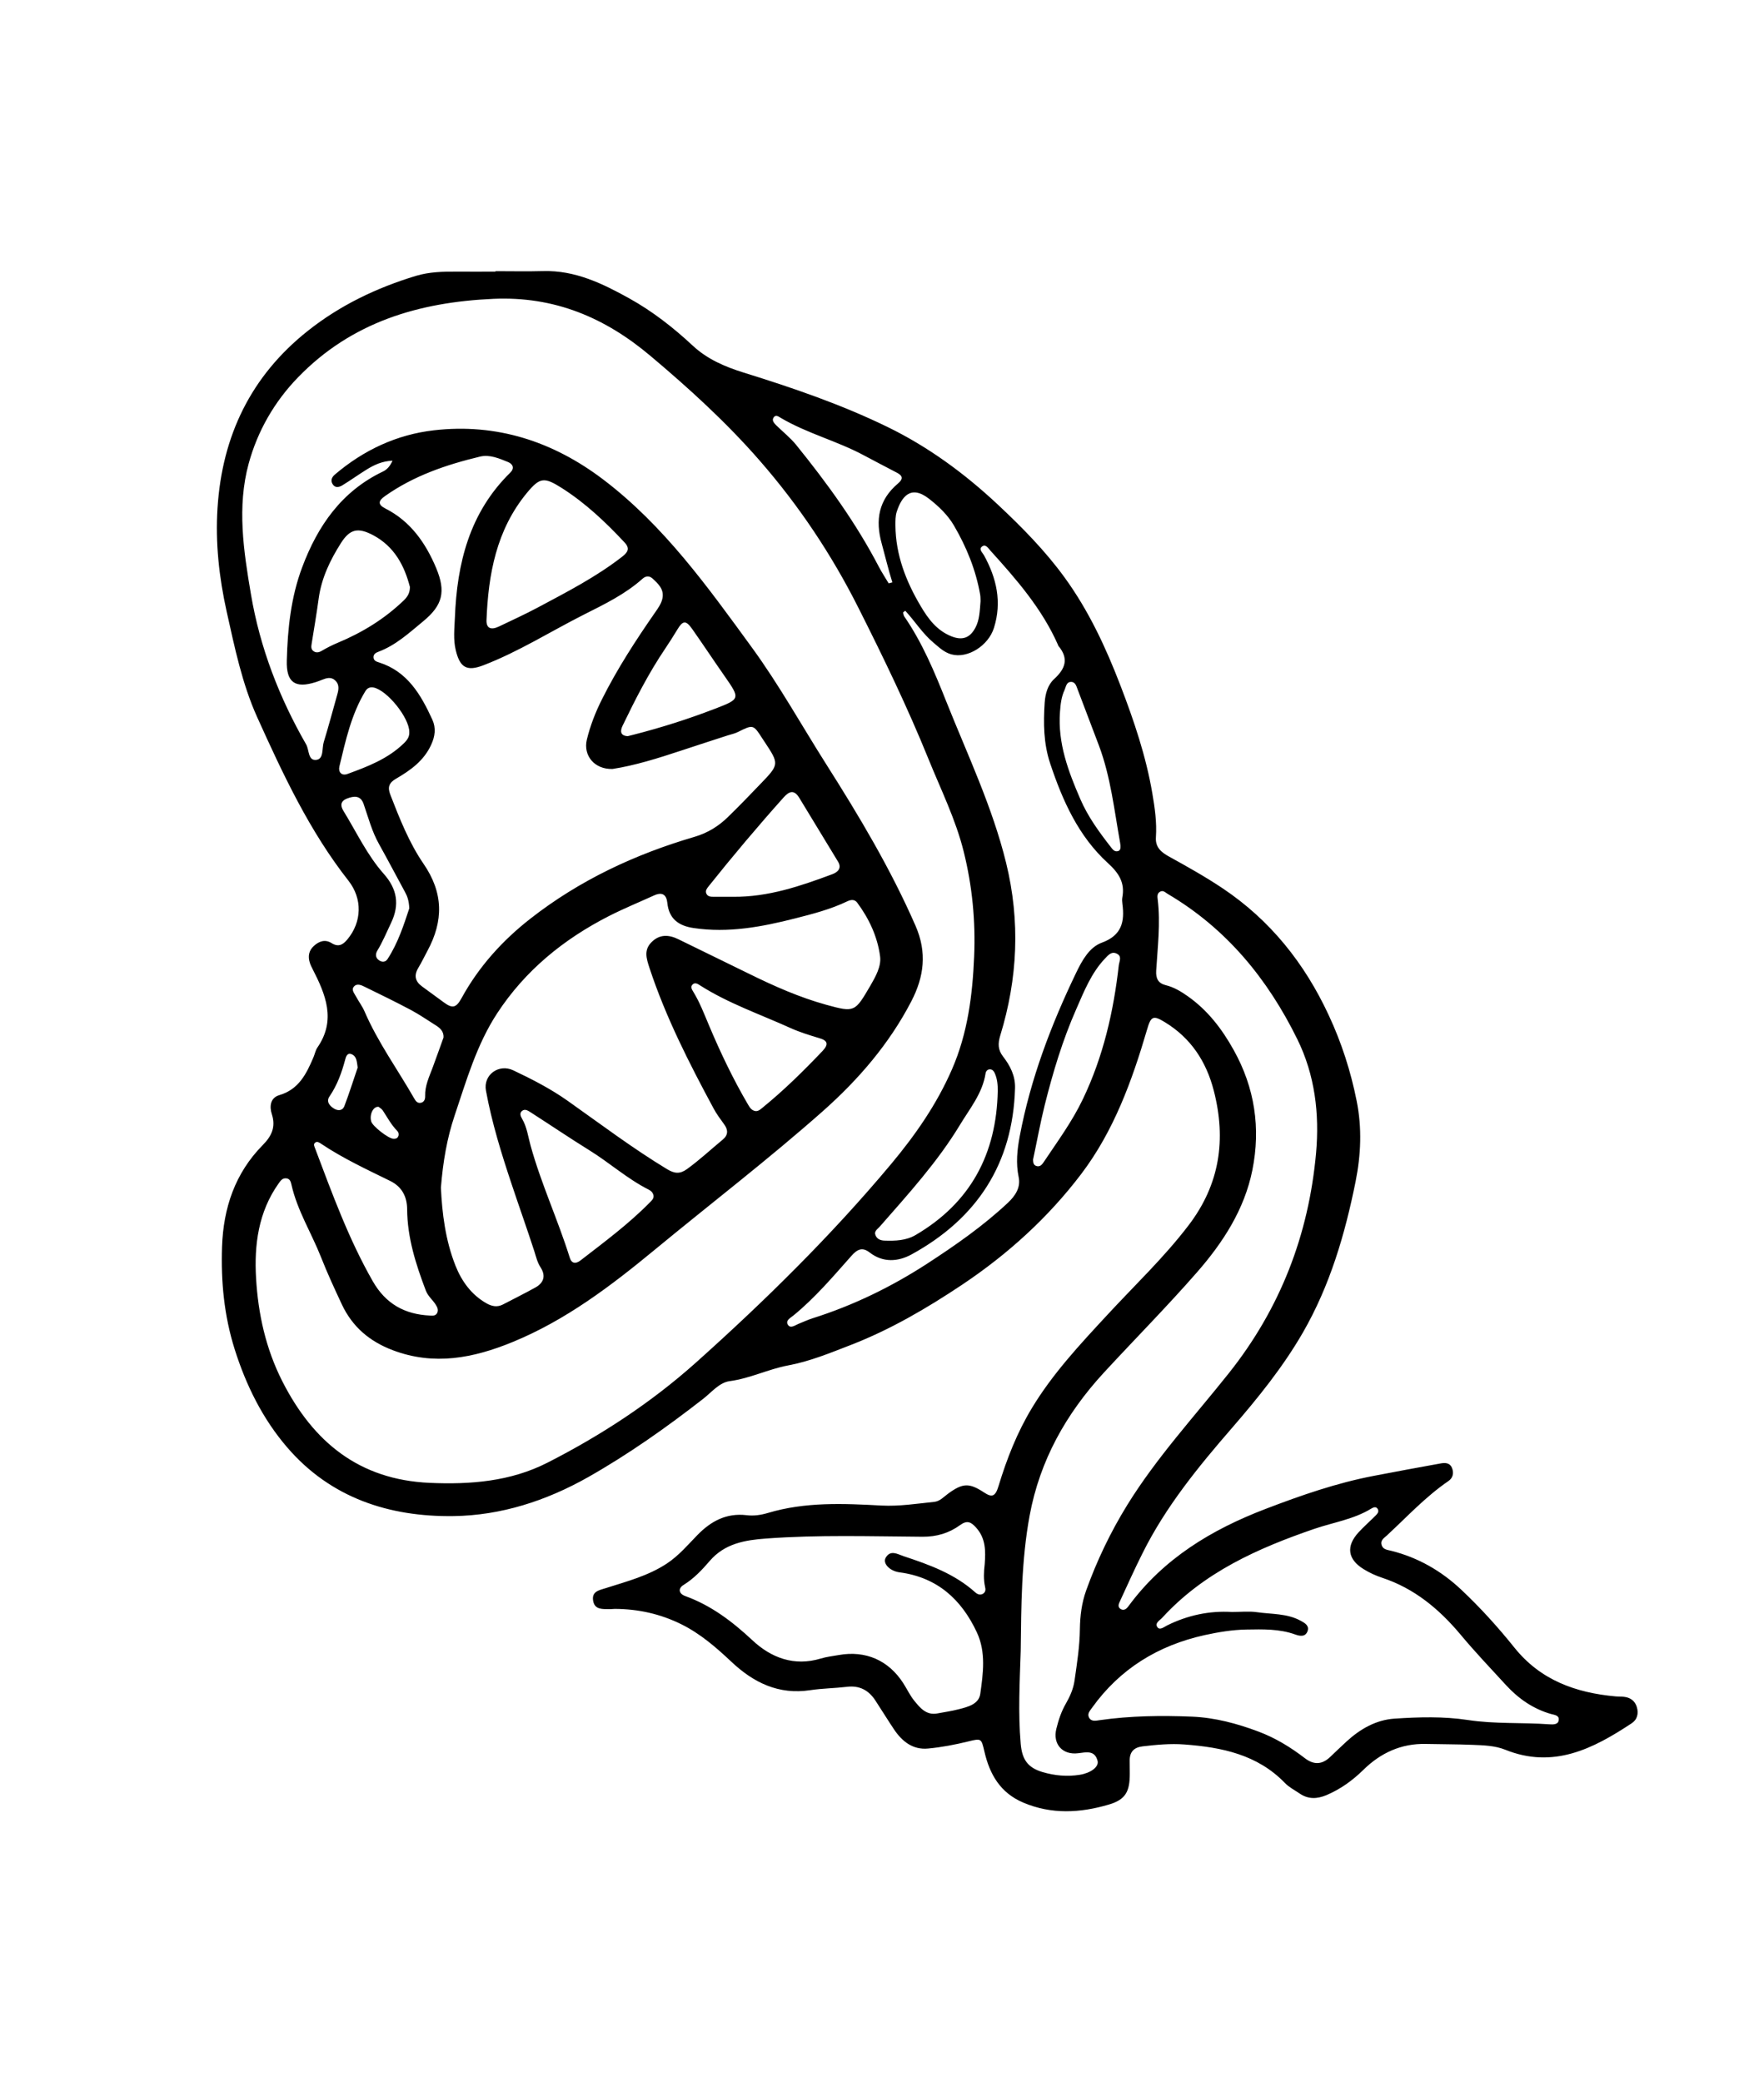 <?xml version="1.0" encoding="utf-8"?>
<!-- Generator: Adobe Illustrator 24.3.0, SVG Export Plug-In . SVG Version: 6.00 Build 0)  -->
<svg version="1.1" id="Слой_1" xmlns="http://www.w3.org/2000/svg" xmlns:xlink="http://www.w3.org/1999/xlink" x="0px" y="0px"
	 viewBox="0 0 195.84 231.12" style="enable-background:new 0 0 195.84 231.12;" xml:space="preserve">
<g>
	<g>
		<path d="M181.72,189.47c-0.21-0.68-0.71-1.05-1.41-1.13c-0.32-0.04-0.64-0.02-0.96-0.05c-4.41-0.4-8.32-1.8-11.21-5.4
			c-1.83-2.28-3.79-4.45-5.92-6.45c-2.21-2.08-4.8-3.57-7.77-4.31c-0.43-0.11-0.9-0.13-1.06-0.63c-0.17-0.54,0.26-0.77,0.58-1.07
			c2.23-2.06,4.29-4.3,6.82-6.03c0.53-0.36,0.64-0.92,0.4-1.49c-0.23-0.54-0.72-0.57-1.23-0.48c-2.48,0.45-4.95,0.9-7.43,1.38
			c-4.14,0.79-8.1,2.17-12.02,3.67c-5.99,2.29-11.34,5.51-15.22,10.79c-0.19,0.26-0.45,0.52-0.81,0.36
			c-0.46-0.22-0.28-0.62-0.13-0.93c0.82-1.78,1.62-3.56,2.5-5.31c2.57-5.16,6.19-9.59,9.94-13.91c2.88-3.33,5.64-6.73,7.85-10.56
			c3.02-5.24,4.68-10.92,5.86-16.78c0.59-2.96,0.72-5.92,0.12-8.93c-0.66-3.31-1.68-6.48-3.11-9.54
			c-2.67-5.74-6.47-10.52-11.77-14.07c-1.93-1.29-3.95-2.42-5.98-3.54c-0.85-0.47-1.51-1.03-1.43-2.13c0.11-1.64-0.12-3.26-0.4-4.88
			c-0.7-4.12-2.04-8.06-3.53-11.94c-1.62-4.22-3.52-8.31-6.2-12c-2.17-2.99-4.75-5.6-7.44-8.12c-3.67-3.43-7.68-6.38-12.21-8.59
			c-5.15-2.51-10.56-4.36-16.01-6.05c-2.07-0.65-4.01-1.47-5.65-3c-2.14-1.99-4.44-3.79-7.01-5.22c-2.99-1.66-6.03-3.14-9.59-3.04
			c-1.76,0.05-3.52,0.01-5.28,0.01c0,0.02,0,0.03,0,0.05c-1.44,0-2.88,0.01-4.32,0c-1.52-0.01-3.04,0.03-4.51,0.47
			c-4.36,1.32-8.42,3.26-12,6.1c-6.33,5.02-9.52,11.67-10.03,19.66c-0.25,3.89,0.17,7.7,1.02,11.53c0.89,3.98,1.71,7.99,3.39,11.71
			c2.86,6.33,5.8,12.63,10.13,18.14c1.56,1.99,1.5,4.57-0.13,6.52c-0.5,0.6-1,0.87-1.75,0.4c-0.72-0.45-1.39-0.21-1.97,0.32
			c-0.56,0.51-0.67,1.16-0.44,1.87c0.07,0.23,0.18,0.45,0.29,0.66c1.45,2.83,2.66,5.68,0.55,8.74c-0.22,0.32-0.29,0.74-0.45,1.11
			c-0.78,1.83-1.63,3.55-3.79,4.18c-1.01,0.3-1.09,1.28-0.82,2.11c0.46,1.43-0.03,2.44-1.01,3.43c-3.08,3.12-4.37,6.98-4.52,11.29
			c-0.13,3.86,0.23,7.64,1.4,11.36c1.27,4.02,3.11,7.74,5.84,10.91c4.83,5.62,11.35,7.72,18.46,7.62
			c5.26-0.07,10.29-1.69,14.94-4.32c4.5-2.55,8.7-5.52,12.77-8.69c0.94-0.73,1.8-1.82,2.96-1.97c2.25-0.3,4.28-1.33,6.46-1.74
			c2.43-0.45,4.69-1.39,6.94-2.26c4.4-1.7,8.47-4.08,12.41-6.71c5.07-3.39,9.53-7.44,13.2-12.27c3.62-4.77,5.65-10.35,7.32-16.05
			c0.42-1.45,0.66-1.62,1.96-0.82c2.88,1.75,4.6,4.34,5.44,7.59c1.41,5.44,0.67,10.43-2.79,14.96c-2.75,3.61-6.04,6.71-9.1,10.03
			c-2.99,3.23-5.99,6.44-8.28,10.23c-1.65,2.72-2.8,5.65-3.72,8.68c-0.35,1.17-0.72,1.3-1.59,0.73c-1.67-1.1-2.38-1.07-4.01,0.12
			c-0.48,0.35-0.9,0.84-1.53,0.91c-1.94,0.2-3.87,0.51-5.85,0.41c-4.23-0.23-8.48-0.42-12.62,0.82c-0.77,0.23-1.58,0.35-2.37,0.25
			c-2.23-0.26-3.93,0.64-5.45,2.19c-1.08,1.11-2.08,2.3-3.41,3.18c-2.08,1.37-4.44,1.98-6.76,2.72c-0.75,0.24-1.59,0.36-1.42,1.4
			c0.17,1.03,1.05,0.92,1.8,0.94c0.2,0.01,0.4-0.03,0.6-0.03c2.6,0.01,5.05,0.55,7.4,1.71c2.11,1.05,3.85,2.56,5.54,4.15
			c2.47,2.33,5.26,3.7,8.78,3.16c1.34-0.2,2.71-0.21,4.06-0.37c1.4-0.17,2.41,0.38,3.15,1.51c0.7,1.07,1.37,2.16,2.08,3.22
			c0.9,1.34,2.09,2.28,3.77,2.12c1.51-0.14,3.01-0.43,4.48-0.79c1.43-0.35,1.44-0.35,1.78,1.12c0.58,2.52,1.75,4.58,4.31,5.67
			c3.16,1.34,6.35,1.15,9.5,0.22c1.88-0.55,2.33-1.46,2.33-3.43c0-0.48-0.01-0.96-0.01-1.44c-0.01-0.96,0.45-1.47,1.42-1.59
			c1.55-0.18,3.11-0.33,4.66-0.21c4.13,0.31,8.09,1.11,11.15,4.27c0.46,0.48,1.09,0.8,1.65,1.18c0.95,0.65,1.94,0.6,2.97,0.17
			c1.57-0.67,2.9-1.63,4.12-2.83c1.9-1.86,4.18-2.91,6.9-2.85c1.72,0.04,3.44,0.03,5.16,0.1c1.24,0.05,2.51,0.08,3.66,0.54
			c5.33,2.15,9.74-0.09,14.02-2.92C181.77,190.88,181.94,190.19,181.72,189.47z M118.87,75.69c0.51-0.03,0.62,0.45,0.76,0.81
			c0.8,2.09,1.59,4.18,2.38,6.27c1.3,3.47,1.69,7.13,2.34,10.74c0.02,0.12,0.04,0.24,0.05,0.36c0,0.24,0.01,0.52-0.28,0.6
			c-0.38,0.11-0.59-0.19-0.78-0.43c-1.3-1.67-2.55-3.37-3.4-5.34c-1.34-3.09-2.52-6.21-2.26-9.68c0.06-0.85,0.15-1.67,0.51-2.44
			C118.35,76.22,118.38,75.72,118.87,75.69z M103.14,55.36c1.09,0.85,2.07,1.79,2.76,2.96c1.4,2.39,2.44,4.94,2.92,7.69
			c0.05,0.31,0.03,0.64,0.04,0.72c-0.09,1.15-0.12,2.08-0.56,2.92c-0.61,1.17-1.47,1.46-2.67,0.98c-1.63-0.65-2.59-1.95-3.43-3.38
			c-1.63-2.75-2.76-5.67-2.79-8.92c0-0.52-0.01-1.06,0.15-1.54C100.08,55.19,101.08,53.75,103.14,55.36z M85.88,46.35
			c0.25-0.39,0.58-0.09,0.83,0.05c2.91,1.71,6.21,2.54,9.18,4.13c1.23,0.66,2.47,1.3,3.71,1.95c0.65,0.34,0.66,0.71,0.1,1.18
			c-2.14,1.81-2.55,4.03-1.81,6.68c0.39,1.42,0.73,2.87,1.18,4.3c-0.14,0.04-0.27,0.07-0.41,0.11c-0.36-0.61-0.75-1.19-1.08-1.82
			c-2.54-4.88-5.75-9.3-9.2-13.56c-0.65-0.8-1.48-1.45-2.22-2.18C85.94,46.96,85.67,46.67,85.88,46.35z M37.68,85.07
			c0.69-2.87,1.32-5.78,2.88-8.35c0.2-0.33,0.49-0.49,0.91-0.41c1.5,0.29,3.97,3.35,3.97,4.93c0.03,0.53-0.23,0.9-0.59,1.25
			c-1.77,1.73-4.01,2.59-6.26,3.41C37.89,86.16,37.54,85.66,37.68,85.07z M56.65,52.46c-4.53,4.44-5.92,10.07-6.15,16.14
			c-0.05,1.2-0.19,2.38,0.1,3.58c0.47,1.95,1.25,2.37,3.1,1.65c3.89-1.5,7.42-3.74,11.12-5.61c2.28-1.15,4.59-2.26,6.52-3.99
			c0.33-0.29,0.73-0.35,1.09-0.03c0.65,0.6,1.33,1.21,1.11,2.24c-0.12,0.55-0.45,1.02-0.77,1.48c-2.17,3.12-4.24,6.3-5.94,9.7
			c-0.72,1.43-1.3,2.92-1.68,4.48c-0.42,1.77,0.86,3.32,2.86,3.25c2.46-0.38,5.02-1.18,7.56-2.02c1.74-0.58,3.49-1.14,5.24-1.71
			c0.38-0.12,0.78-0.2,1.13-0.38c1.69-0.84,1.69-0.84,2.73,0.78c0.06,0.1,0.13,0.2,0.2,0.3c1.65,2.5,1.66,2.51-0.46,4.71
			c-1.19,1.24-2.38,2.48-3.62,3.68c-1.04,1.01-2.24,1.75-3.67,2.17c-6.62,1.94-12.78,4.82-18.24,9.09
			c-3.11,2.43-5.73,5.33-7.64,8.82c-0.59,1.07-1,1.18-1.95,0.48c-0.8-0.59-1.61-1.18-2.42-1.77c-0.78-0.56-0.94-1.23-0.43-2.07
			c0.37-0.62,0.68-1.27,1.02-1.9c1.78-3.31,1.79-6.42-0.45-9.67c-1.59-2.32-2.65-5.01-3.68-7.66c-0.32-0.83-0.14-1.32,0.64-1.77
			c1.6-0.93,3.09-1.99,3.9-3.77c0.43-0.93,0.55-1.85,0.13-2.78c-1.27-2.77-2.76-5.36-5.94-6.36c-0.27-0.08-0.56-0.19-0.59-0.52
			c-0.04-0.4,0.27-0.56,0.57-0.67c1.91-0.72,3.39-2.09,4.93-3.36c2.18-1.79,2.55-3.3,1.45-5.93c-1.17-2.78-2.85-5.19-5.64-6.6
			c-0.88-0.45-0.77-0.86-0.05-1.37c3.19-2.26,6.81-3.49,10.56-4.39c1.08-0.26,2.14,0.21,3.13,0.61
			C56.97,51.53,57.13,51.99,56.65,52.46z M58.48,54.73c1.46-1.77,1.94-1.8,3.91-0.55c2.62,1.67,4.84,3.77,6.95,6.03
			c0.63,0.67,0.35,1.09-0.24,1.56c-2.91,2.27-6.19,3.95-9.43,5.68c-1.41,0.75-2.86,1.41-4.3,2.1c-0.89,0.42-1.38,0.16-1.36-0.69
			C54.21,63.73,55.11,58.83,58.48,54.73z M73.86,71.98c0.47-0.69,0.91-1.4,1.35-2.12c0.6-0.99,0.94-1.03,1.62-0.07
			c1.22,1.73,2.38,3.49,3.59,5.22c1.79,2.57,1.79,2.57-1.13,3.69c-2.94,1.13-5.94,2.08-9,2.86c-0.19,0.05-0.39,0.1-0.6,0.15
			c-0.86-0.05-0.84-0.6-0.57-1.16C70.54,77.61,72.02,74.7,73.86,71.98z M91.71,111.52c-2.96-0.82-5.78-2.07-8.54-3.43
			c-2.62-1.29-5.24-2.55-7.86-3.84c-1.08-0.53-2.1-0.56-2.98,0.33c-0.87,0.87-0.57,1.81-0.22,2.87c1.8,5.45,4.39,10.53,7.1,15.56
			c0.34,0.64,0.77,1.21,1.19,1.79c0.44,0.6,0.46,1.18-0.16,1.69c-1.32,1.09-2.58,2.27-3.98,3.28c-0.78,0.56-1.38,0.49-2.17,0.02
			c-3.84-2.32-7.41-5.02-11.06-7.6c-1.91-1.35-3.96-2.4-6.05-3.39c-1.6-0.76-3.35,0.5-3.03,2.25c0.65,3.54,1.71,6.97,2.85,10.38
			c0.83,2.5,1.72,4.98,2.53,7.48c0.19,0.61,0.33,1.22,0.69,1.77c0.59,0.92,0.36,1.7-0.57,2.22c-1.19,0.66-2.4,1.26-3.61,1.89
			c-0.63,0.33-1.23,0.21-1.82-0.12c-1.68-0.95-2.76-2.45-3.45-4.18c-1.13-2.85-1.49-5.86-1.62-8.67c0.23-2.88,0.68-5.49,1.52-7.99
			c1.31-3.89,2.44-7.86,4.72-11.35c3.12-4.77,7.38-8.23,12.41-10.8c1.63-0.83,3.34-1.53,5.01-2.29c0.9-0.41,1.38-0.11,1.48,0.84
			c0.18,1.77,1.27,2.54,2.93,2.78c3.84,0.57,7.56-0.13,11.25-1.07c1.97-0.5,3.95-1.01,5.8-1.9c0.4-0.19,0.81-0.23,1.09,0.14
			c1.33,1.79,2.27,3.81,2.55,5.99c0.14,1.09-0.5,2.23-1.09,3.25C94.91,112.33,94.9,112.4,91.71,111.52z M91.34,116.63
			c-2.12,2.23-4.31,4.39-6.7,6.33c-0.22,0.18-0.42,0.37-0.73,0.37c-0.46-0.05-0.67-0.4-0.87-0.74c-1.66-2.83-3.07-5.79-4.34-8.81
			c-0.53-1.25-1.01-2.52-1.72-3.68c-0.16-0.26-0.38-0.59-0.05-0.86c0.26-0.21,0.54-0.03,0.77,0.12c3.15,2.01,6.69,3.22,10.07,4.75
			c1.02,0.46,2.09,0.79,3.16,1.11C91.9,115.49,92.01,115.91,91.34,116.63z M72.56,132.76c0,0.31-0.21,0.5-0.41,0.7
			c-2.36,2.4-5.05,4.39-7.7,6.44c-0.52,0.4-0.99,0.38-1.2-0.32c-1.31-4.19-3.17-8.18-4.34-12.41c-0.28-1-0.4-2.04-0.93-2.96
			c-0.15-0.27-0.34-0.61-0.05-0.88c0.33-0.3,0.68-0.06,0.98,0.13c2.18,1.4,4.32,2.85,6.53,4.22c2.23,1.38,4.21,3.17,6.57,4.36
			C72.3,132.18,72.52,132.4,72.56,132.76z M92.41,97.03c-3.56,1.33-7.15,2.55-11.03,2.51c-0.72,0-1.44,0-2.16,0
			c-0.33,0-0.67-0.02-0.81-0.38c-0.12-0.3,0.06-0.53,0.24-0.76c2.69-3.37,5.47-6.67,8.34-9.88c0.64-0.72,1.18-0.9,1.76,0.06
			c1.42,2.36,2.87,4.7,4.29,7.06C93.48,96.36,93.02,96.8,92.41,97.03z M45.51,65.15c0,0.7-0.3,1.12-0.68,1.49
			c-2.13,2.05-4.61,3.57-7.32,4.7c-0.63,0.26-1.23,0.57-1.81,0.91c-0.29,0.17-0.61,0.24-0.9,0.02c-0.26-0.19-0.26-0.46-0.21-0.76
			c0.27-1.69,0.56-3.38,0.79-5.08c0.31-2.27,1.28-4.28,2.49-6.18c1-1.56,1.9-1.71,3.53-0.86C43.8,60.66,44.9,62.8,45.51,65.15z
			 M38.12,89.99c-0.37-0.6-0.29-1.08,0.39-1.35c0.77-0.3,1.52-0.39,1.86,0.6c0.52,1.5,0.92,3.05,1.71,4.45
			c0.99,1.77,1.93,3.57,2.9,5.35c0.25,0.46,0.42,0.94,0.46,1.78c-0.59,1.77-1.23,3.82-2.42,5.64c-0.23,0.35-0.62,0.36-0.95,0.12
			c-0.4-0.28-0.4-0.69-0.18-1.06c0.6-0.99,1.04-2.06,1.54-3.11c0.95-2,0.66-3.74-0.81-5.4C40.76,94.92,39.58,92.36,38.12,89.99z
			 M39.29,109.51c0.34-0.4,0.84-0.16,1.22,0.03c1.72,0.84,3.45,1.68,5.14,2.58c0.95,0.51,1.84,1.13,2.75,1.7
			c0.5,0.31,0.88,0.7,0.84,1.34c-0.41,1.12-0.8,2.25-1.22,3.37c-0.38,1.01-0.85,1.99-0.82,3.11c0.01,0.32-0.07,0.67-0.46,0.76
			c-0.38,0.09-0.59-0.18-0.75-0.47c-1.84-3.22-4.04-6.24-5.52-9.67c-0.25-0.58-0.65-1.1-0.95-1.66
			C39.35,110.26,38.97,109.88,39.29,109.51z M44.19,126.17c-0.1,0.2-0.3,0.24-0.51,0.23c-0.56-0.02-2.33-1.4-2.47-1.93
			c-0.21-0.76,0.22-1.68,0.82-1.62c0.13,0.11,0.35,0.23,0.47,0.41c0.5,0.76,0.93,1.58,1.58,2.24
			C44.25,125.68,44.32,125.93,44.19,126.17z M36.58,121.7c0.87-1.27,1.37-2.68,1.76-4.15c0.08-0.31,0.24-0.69,0.63-0.56
			c0.64,0.21,0.64,0.84,0.74,1.5c-0.47,1.37-0.93,2.85-1.48,4.29c-0.18,0.48-0.66,0.55-1.11,0.29
			C36.59,122.76,36.19,122.27,36.58,121.7z M34.99,126.83c0.22-0.18,0.46-0.01,0.66,0.12c2.43,1.63,5.07,2.85,7.69,4.14
			c1.27,0.63,1.85,1.72,1.86,3.12c0.02,3.17,0.97,6.13,2.08,9.05c0.24,0.62,0.76,1.02,1.1,1.56c0.17,0.28,0.32,0.57,0.16,0.9
			c-0.17,0.35-0.51,0.32-0.81,0.3c-2.81-0.13-4.92-1.31-6.35-3.82c-2.67-4.67-4.49-9.69-6.38-14.69
			C34.91,127.26,34.75,127.01,34.99,126.83z M77.24,151.26c-4.96,4.43-10.53,8.07-16.46,11.09c-4.1,2.09-8.55,2.44-13.09,2.24
			c-7.82-0.35-12.92-4.53-16.35-11.28c-1.83-3.61-2.68-7.46-2.91-11.42c-0.22-3.7,0.25-7.36,2.5-10.53c0.22-0.3,0.41-0.61,0.84-0.57
			c0.4,0.03,0.51,0.35,0.58,0.67c0.64,2.88,2.22,5.37,3.29,8.08c0.7,1.78,1.51,3.53,2.32,5.26c1.16,2.46,3.05,4.08,5.63,5.06
			c4.6,1.75,8.97,0.88,13.29-0.89c5.92-2.42,10.96-6.25,15.83-10.27c6.23-5.14,12.64-10.05,18.68-15.4
			c3.94-3.5,7.35-7.46,9.79-12.17c1.41-2.72,1.76-5.41,0.46-8.38c-2.75-6.29-6.24-12.14-9.91-17.92c-2.74-4.32-5.23-8.81-8.24-12.94
			c-4.92-6.75-9.79-13.57-16.55-18.69c-5.55-4.2-11.8-6.24-18.76-5.44c-4.13,0.47-7.82,2.2-11.01,4.92
			c-0.34,0.29-0.49,0.66-0.24,1.06c0.27,0.45,0.72,0.34,1.06,0.14c0.92-0.56,1.79-1.19,2.71-1.76c0.84-0.52,1.73-0.94,2.88-0.99
			c-0.27,0.6-0.6,0.99-1.07,1.21c-4.59,2.19-7.25,6.05-8.96,10.62c-1.25,3.32-1.62,6.84-1.71,10.36c-0.07,2.44,0.93,3.12,3.22,2.39
			c0.23-0.07,0.45-0.16,0.68-0.25c0.5-0.2,1-0.36,1.46,0.05c0.49,0.44,0.41,1,0.25,1.56c-0.5,1.77-0.97,3.55-1.51,5.31
			c-0.21,0.69,0.02,1.84-0.8,1.96c-0.96,0.14-0.8-1.1-1.15-1.71c-2.99-5.2-5.13-10.75-6.13-16.67c-0.82-4.81-1.56-9.72-0.25-14.51
			c0.98-3.58,2.83-6.84,5.49-9.58c5.94-6.12,13.39-8.33,21.67-8.7c6.75-0.3,12.36,2.05,17.44,6.33c4.29,3.61,8.43,7.38,12.11,11.6
			c4.35,4.98,8.01,10.45,10.99,16.38c2.77,5.5,5.45,11.04,7.76,16.74c1.38,3.41,3.03,6.72,3.92,10.3c0.95,3.81,1.33,7.72,1.16,11.66
			c-0.18,4.29-0.72,8.52-2.46,12.51c-1.69,3.88-4.07,7.3-6.78,10.54C92.27,137.16,84.92,144.39,77.24,151.26z M109.42,119.13
			c0.04-0.24,0.22-0.45,0.49-0.44c0.27,0,0.43,0.21,0.53,0.43c0.28,0.63,0.34,1.31,0.33,1.98c-0.14,6.98-3.01,12.39-9.1,15.97
			c-1.09,0.64-2.28,0.67-3.48,0.63c-0.41-0.01-0.81-0.16-0.98-0.57c-0.21-0.48,0.21-0.69,0.47-0.99c3.15-3.6,6.39-7.15,8.88-11.26
			C107.66,123.05,109.08,121.36,109.42,119.13z M124.21,107.13c-0.58,5.15-1.73,10.15-3.98,14.85c-1.19,2.5-2.83,4.72-4.36,7.01
			c-0.18,0.27-0.4,0.54-0.78,0.44c-0.4-0.11-0.38-0.46-0.4-0.72c0.44-2.05,0.8-4.06,1.29-6.03c0.91-3.64,1.99-7.24,3.51-10.68
			c0.86-1.96,1.66-3.99,3.17-5.59c0.36-0.38,0.74-0.85,1.32-0.56C124.59,106.13,124.27,106.69,124.21,107.13z M122.33,104.63
			c-1.4,0.51-2.2,1.99-2.84,3.31c-2.8,5.81-5.08,11.81-6.28,18.18c-0.28,1.49-0.44,2.99-0.12,4.52c0.25,1.16-0.37,2.09-1.19,2.86
			c-2.75,2.58-5.83,4.72-8.98,6.77c-3.98,2.58-8.2,4.63-12.73,6.06c-0.53,0.17-1.04,0.41-1.56,0.62c-0.39,0.16-0.88,0.56-1.17,0.07
			c-0.27-0.47,0.32-0.75,0.63-1.01c2.4-1.96,4.39-4.31,6.43-6.61c0.63-0.71,1.19-1.03,2.03-0.38c1.49,1.16,3.17,1.02,4.64,0.22
			c7.27-3.98,11.26-10.07,11.5-18.46c0.04-1.37-0.54-2.49-1.33-3.51c-0.58-0.75-0.58-1.45-0.31-2.34
			c1.94-6.32,2.23-12.68,0.65-19.15c-1.53-6.24-4.29-12.01-6.65-17.93c-1.3-3.27-2.65-6.51-4.66-9.43
			c-0.08-0.12-0.09-0.29-0.13-0.44c0.08-0.06,0.16-0.13,0.24-0.19c1.07,1.15,1.91,2.52,3.13,3.54c0.61,0.51,1.18,1.08,1.99,1.3
			c1.81,0.5,4.11-0.96,4.73-2.94c0.9-2.87,0.29-5.52-1.11-8.06c-0.16-0.29-0.59-0.64-0.25-0.94c0.43-0.37,0.73,0.17,0.96,0.42
			c2.9,3.2,5.74,6.46,7.51,10.47c0.02,0.04,0.02,0.08,0.04,0.11c1.18,1.4,0.79,2.53-0.47,3.68c-0.71,0.65-0.98,1.63-1.05,2.62
			c-0.15,2.28-0.13,4.52,0.61,6.75c1.38,4.14,3.14,8.08,6.42,11.07c1.21,1.1,1.9,2.18,1.59,3.81c-0.04,0.23-0.02,0.48,0.01,0.72
			C124.87,102.29,124.55,103.82,122.33,104.63z M109.16,176.88c-0.32,0.21-0.63,0.09-0.88-0.13c-2.29-2.06-5.11-3.08-7.96-4.02
			c-0.68-0.23-1.48-0.75-2,0.19c-0.33,0.61,0.44,1.45,1.54,1.6c4.17,0.55,6.87,2.98,8.59,6.66c1.03,2.21,0.7,4.55,0.38,6.83
			c-0.16,1.15-1.38,1.45-2.4,1.71c-0.77,0.2-1.57,0.31-2.35,0.46c-1.24,0.24-1.93-0.61-2.58-1.41c-0.47-0.58-0.8-1.29-1.21-1.93
			c-1.64-2.56-4.19-3.67-7.17-3.14c-0.67,0.12-1.35,0.19-2,0.39c-2.96,0.89-5.51-0.08-7.6-2.04c-2.22-2.07-4.56-3.85-7.43-4.89
			c-0.73-0.26-0.85-0.84-0.2-1.24c1.15-0.71,2.06-1.68,2.9-2.66c1.68-1.96,3.96-2.32,6.26-2.49c5.78-0.43,11.58-0.24,17.37-0.2
			c1.56,0.01,2.94-0.4,4.15-1.28c0.79-0.58,1.23-0.37,1.8,0.27c1.08,1.2,1.06,2.61,0.95,4.07c-0.1,0.84-0.14,1.67,0.04,2.5
			C109.43,176.39,109.44,176.69,109.16,176.88z M119.89,196.99c-1.41,0.23-2.78,0.1-4.15-0.3c-1.65-0.49-2.27-1.41-2.42-3.13
			c-0.3-3.44-0.11-6.87,0-10.3c0.06-5.03,0.07-10.05,0.99-15.04c1.14-6.14,4.05-11.3,8.21-15.83c3.44-3.73,7.02-7.34,10.36-11.16
			c2.89-3.3,5.28-6.98,6.16-11.36c0.93-4.65,0.27-9.13-2.08-13.33c-1.3-2.34-2.89-4.41-5.09-5.96c-0.75-0.53-1.54-1.01-2.45-1.23
			c-0.83-0.21-1.11-0.73-1.06-1.6c0.16-2.63,0.49-5.26,0.17-7.9c-0.04-0.31-0.09-0.67,0.25-0.87c0.35-0.21,0.59,0.08,0.86,0.24
			c6.52,3.84,11.1,9.44,14.39,16.13c1.95,3.96,2.47,8.27,2.08,12.63c-0.82,9.1-3.98,17.28-9.71,24.47
			c-3.83,4.81-8.01,9.35-11.26,14.61c-1.85,3-3.37,6.17-4.56,9.49c-0.49,1.37-0.67,2.82-0.69,4.25c-0.02,1.93-0.32,3.82-0.59,5.71
			c-0.13,0.93-0.5,1.77-0.96,2.57c-0.51,0.88-0.82,1.82-1.06,2.79c-0.43,1.7,0.66,2.95,2.42,2.73c0.9-0.11,1.83-0.36,2.15,0.83
			C122.04,196.12,121.07,196.8,119.89,196.99z M172.02,191.39c-3.02-0.22-6.06-0.02-9.07-0.48c-2.7-0.41-5.43-0.33-8.14-0.15
			c-2.05,0.14-3.8,1.15-5.31,2.53c-0.62,0.57-1.22,1.15-1.83,1.73c-0.89,0.84-1.79,0.9-2.79,0.14c-1.59-1.22-3.28-2.26-5.18-2.97
			c-2.37-0.89-4.81-1.54-7.33-1.65c-3.43-0.14-6.87-0.1-10.29,0.39c-0.42,0.06-0.93,0.19-1.18-0.3c-0.22-0.43,0.12-0.76,0.34-1.08
			c3.1-4.33,7.35-6.92,12.49-8.06c1.51-0.33,3.05-0.59,4.62-0.62c1.85-0.03,3.67-0.09,5.45,0.55c0.48,0.17,1.09,0.31,1.35-0.33
			c0.26-0.64-0.29-0.95-0.74-1.19c-1.52-0.84-3.25-0.72-4.9-0.96c-0.86-0.12-1.76-0.02-2.75-0.02c-2.46-0.15-4.89,0.35-7.2,1.5
			c-0.33,0.16-0.8,0.58-1.07,0.18c-0.31-0.45,0.27-0.75,0.55-1.05c4.61-5.03,10.59-7.7,16.89-9.86c2.11-0.72,4.36-1.05,6.3-2.24
			c0.23-0.14,0.55-0.28,0.73,0.05c0.17,0.3-0.06,0.54-0.26,0.74c-0.62,0.62-1.28,1.2-1.88,1.85c-1.4,1.53-1.21,2.98,0.56,4.07
			c0.64,0.4,1.34,0.72,2.06,0.96c3.58,1.18,6.33,3.47,8.71,6.31c1.61,1.93,3.35,3.76,5.05,5.61c1.38,1.5,3,2.63,4.98,3.2
			c0.36,0.1,0.93,0.14,0.87,0.64C173.03,191.43,172.44,191.42,172.02,191.39z"/>
	</g>
</g>
</svg>
